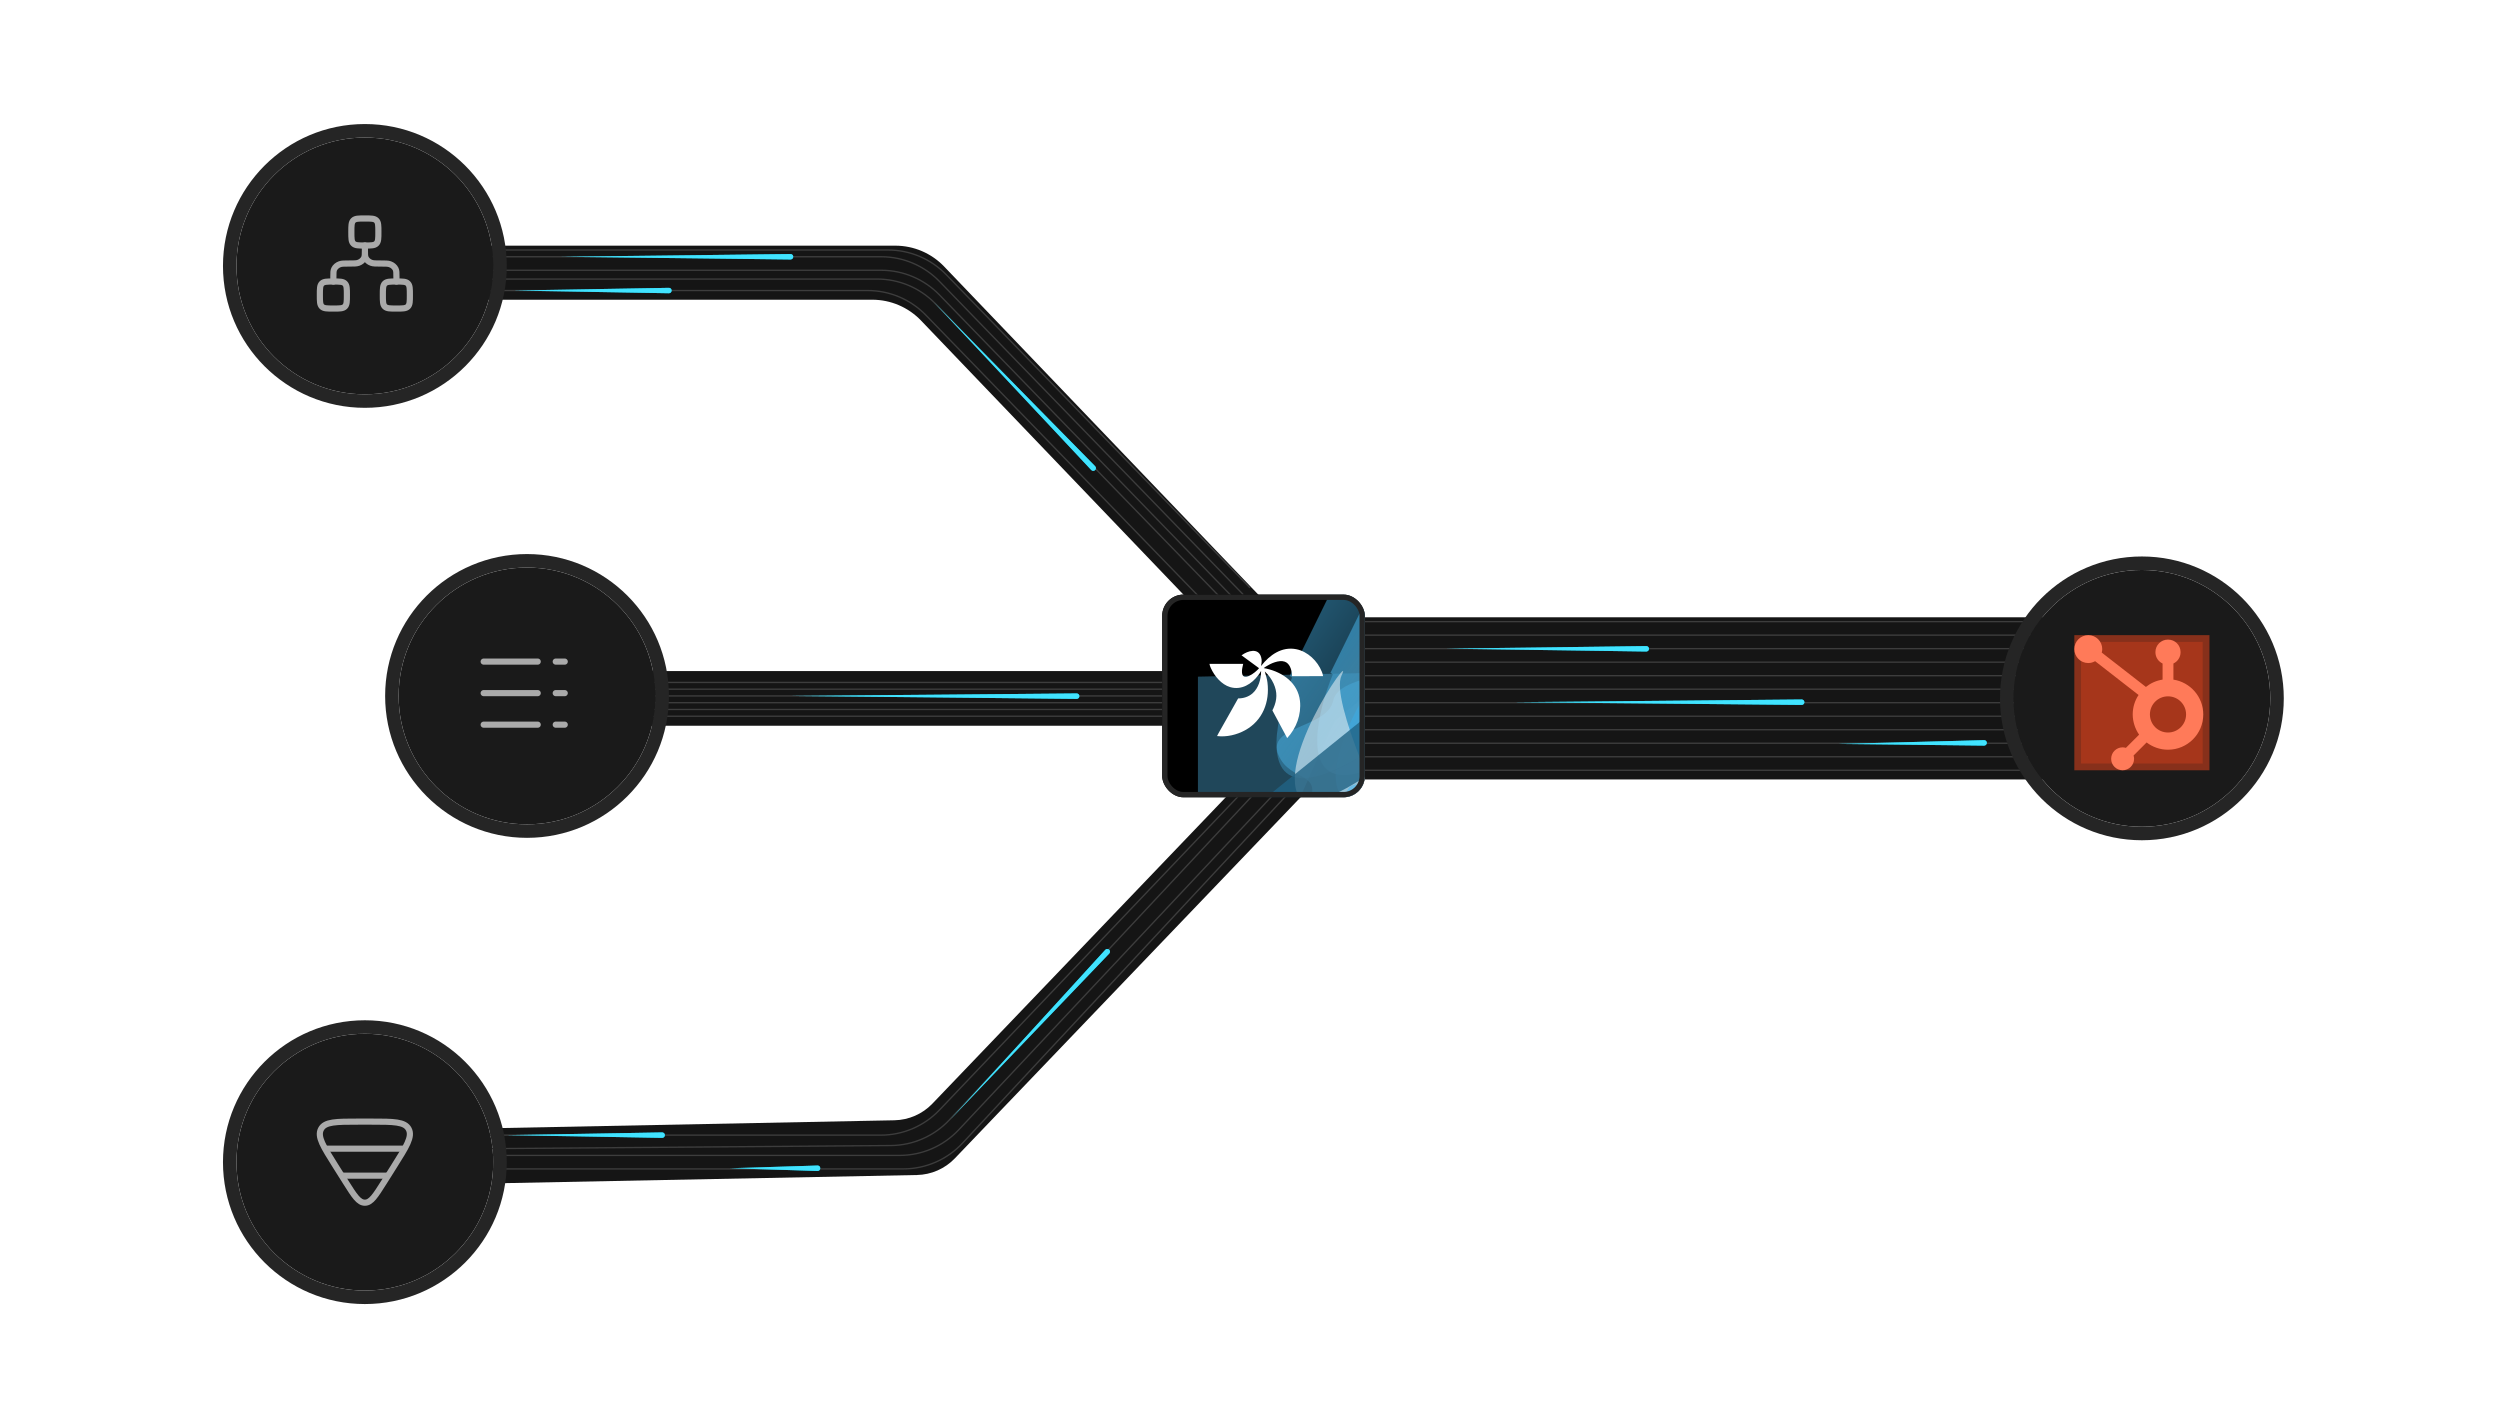 <svg width="370" height="211" viewBox="0 0 370 211" fill="none" xmlns="http://www.w3.org/2000/svg">
<rect x="94.996" y="99.358" width="82" height="8" fill="#282828"/>
<path d="M201.996 91.358H307.996V115.358H201.996V91.358Z" fill="#151515"/>
<path d="M139.729 39.442C137.843 37.472 135.234 36.358 132.507 36.358L71.999 36.358V44.358L129.091 44.358C131.818 44.358 134.427 45.472 136.313 47.442L183.618 96.845L189.396 91.312L139.729 39.442Z" fill="#151515"/>
<path d="M141.319 171.435C139.848 172.972 137.825 173.859 135.699 173.901L72.995 175.139L73.156 166.971L132.378 165.801C134.504 165.759 136.527 164.872 137.998 163.336L187.982 111.134L193.76 116.667L141.319 171.435Z" fill="#151515"/>
<path d="M73 37H131.422C134.668 37 137.776 38.315 140.036 40.645L185 87" stroke="#3D3D3D" stroke-width="0.2"/>
<path d="M72 173H133.68C137.011 173 140.191 171.616 142.461 169.179L192 116" stroke="#3D3D3D" stroke-width="0.2"/>
<path d="M72 38H130.422C133.668 38 136.776 39.315 139.036 41.645L184 88" stroke="#3D3D3D" stroke-width="0.2"/>
<path d="M72 171H133.141C136.455 171 139.621 169.629 141.89 167.213L189.5 116.5" stroke="#3D3D3D" stroke-width="0.2"/>
<path d="M72 40H130.422C133.668 40 136.776 41.315 139.036 43.645L184 90" stroke="#3D3D3D" stroke-width="0.2"/>
<path d="M72 170L131.845 169.54C135.136 169.514 138.273 168.138 140.52 165.734L187 116" stroke="#3D3D3D" stroke-width="0.2"/>
<path d="M71.398 41.3H129.82C133.066 41.3 136.174 42.615 138.434 44.945L183.398 91.3" stroke="#3D3D3D" stroke-width="0.2"/>
<path d="M71 168H130.357C133.641 168 136.782 166.654 139.047 164.276L185.5 115.5" stroke="#3D3D3D" stroke-width="0.2"/>
<path d="M70 43H128.422C131.668 43 134.776 44.315 137.036 46.645L182 93" stroke="#3D3D3D" stroke-width="0.2"/>
<g filter="url(#filter0_i_4_1497)">
<circle cx="54" cy="39.358" r="19" fill="#1A1A1A"/>
</g>
<circle cx="54" cy="39.358" r="20" stroke="#252525" stroke-width="2"/>
<path d="M138.25 44.757C138.638 45.17 139.025 45.584 139.413 45.997C146.39 53.438 153.367 60.88 160.344 68.321C160.732 68.735 161.12 69.148 161.507 69.561C161.58 69.639 161.68 69.684 161.786 69.686C161.892 69.688 161.995 69.647 162.073 69.573C162.15 69.499 162.195 69.397 162.197 69.291C162.199 69.185 162.159 69.083 162.084 69.007C161.687 68.603 161.29 68.199 160.893 67.795C153.742 60.52 146.592 53.245 139.442 45.969C139.044 45.565 138.647 45.161 138.25 44.757Z" fill="url(#paint0_linear_4_1497)"/>
<g style="mix-blend-mode:plus-lighter" filter="url(#filter1_f_4_1497)">
<path d="M138.25 44.757C138.638 45.17 139.025 45.584 139.413 45.997C146.39 53.438 153.367 60.88 160.344 68.321C160.732 68.735 161.12 69.148 161.507 69.561C161.58 69.639 161.68 69.684 161.786 69.686C161.892 69.688 161.995 69.647 162.073 69.573C162.15 69.499 162.195 69.397 162.197 69.291C162.199 69.185 162.159 69.083 162.084 69.007C161.687 68.603 161.29 68.199 160.893 67.795C153.742 60.52 146.592 53.245 139.442 45.969C139.044 45.565 138.647 45.161 138.25 44.757Z" fill="#41E3FF"/>
</g>
<path d="M140.652 165.68C141.035 165.261 141.417 164.843 141.799 164.424C148.678 156.893 155.558 149.361 162.437 141.829C162.82 141.411 163.202 140.992 163.584 140.574C163.655 140.495 163.755 140.449 163.861 140.446C163.967 140.442 164.071 140.482 164.149 140.555C164.228 140.628 164.274 140.729 164.278 140.835C164.281 140.941 164.242 141.044 164.168 141.12C163.776 141.53 163.384 141.939 162.992 142.348C155.938 149.716 148.883 157.084 141.828 164.452C141.436 164.861 141.044 165.27 140.652 165.68Z" fill="url(#paint1_linear_4_1497)"/>
<g style="mix-blend-mode:plus-lighter" filter="url(#filter2_f_4_1497)">
<path d="M140.652 165.68C141.035 165.261 141.417 164.843 141.799 164.424C148.678 156.893 155.558 149.361 162.437 141.829C162.82 141.411 163.202 140.992 163.584 140.574C163.655 140.495 163.755 140.449 163.861 140.446C163.967 140.442 164.071 140.482 164.149 140.555C164.228 140.628 164.274 140.729 164.278 140.835C164.281 140.941 164.242 141.044 164.168 141.12C163.776 141.53 163.384 141.939 162.992 142.348C155.938 149.716 148.883 157.084 141.828 164.452C141.436 164.861 141.044 165.27 140.652 165.68Z" fill="#41E3FF"/>
</g>
<path d="M76 43C76.383 43.007 76.767 43.013 77.15 43.02C84.05 43.14 90.95 43.26 97.85 43.38C98.233 43.387 98.617 43.393 99 43.4C99.106 43.402 99.208 43.361 99.283 43.286C99.358 43.211 99.4 43.108 99.4 43C99.4 42.892 99.358 42.789 99.283 42.714C99.208 42.639 99.106 42.598 99 42.6C98.617 42.607 98.233 42.613 97.85 42.62C90.95 42.74 84.05 42.86 77.15 42.98C76.767 42.987 76.383 42.993 76 43Z" fill="url(#paint2_linear_4_1497)"/>
<g style="mix-blend-mode:plus-lighter" filter="url(#filter3_f_4_1497)">
<path d="M76 43C76.383 43.007 76.767 43.013 77.15 43.02C84.05 43.14 90.95 43.26 97.85 43.38C98.233 43.387 98.617 43.393 99 43.4C99.106 43.402 99.208 43.361 99.283 43.286C99.358 43.211 99.4 43.108 99.4 43C99.4 42.892 99.358 42.789 99.283 42.714C99.208 42.639 99.106 42.598 99 42.6C98.617 42.607 98.233 42.613 97.85 42.62C90.95 42.74 84.05 42.86 77.15 42.98C76.767 42.987 76.383 42.993 76 43Z" fill="#41E3FF"/>
</g>
<path d="M75 168C75.383 167.993 75.767 167.987 76.15 167.98C83.05 167.86 89.95 167.74 96.85 167.62C97.233 167.613 97.617 167.607 98 167.6C98.106 167.598 98.208 167.639 98.283 167.714C98.358 167.789 98.4 167.892 98.4 168C98.4 168.108 98.358 168.211 98.283 168.286C98.208 168.361 98.106 168.402 98 168.4C97.617 168.393 97.233 168.387 96.85 168.38C89.95 168.26 83.05 168.14 76.15 168.02C75.767 168.013 75.383 168.007 75 168Z" fill="url(#paint3_linear_4_1497)"/>
<g style="mix-blend-mode:plus-lighter" filter="url(#filter4_f_4_1497)">
<path d="M75 168C75.383 167.993 75.767 167.987 76.15 167.98C83.05 167.86 89.95 167.74 96.85 167.62C97.233 167.613 97.617 167.607 98 167.6C98.106 167.598 98.208 167.639 98.283 167.714C98.358 167.789 98.4 167.892 98.4 168C98.4 168.108 98.358 168.211 98.283 168.286C98.208 168.361 98.106 168.402 98 168.4C97.617 168.393 97.233 168.387 96.85 168.38C89.95 168.26 83.05 168.14 76.15 168.02C75.767 168.013 75.383 168.007 75 168Z" fill="#41E3FF"/>
</g>
<path d="M108 172.9C108.217 172.894 108.433 172.887 108.65 172.88C112.55 172.76 116.45 172.64 120.35 172.52C120.567 172.514 120.783 172.507 121 172.5C121.106 172.497 121.208 172.536 121.283 172.611C121.358 172.686 121.4 172.791 121.4 172.9C121.4 173.01 121.358 173.114 121.283 173.189C121.208 173.264 121.106 173.304 121 173.3C120.783 173.294 120.567 173.287 120.35 173.28C116.45 173.16 112.55 173.04 108.65 172.92C108.433 172.914 108.217 172.907 108 172.9Z" fill="url(#paint4_linear_4_1497)"/>
<g style="mix-blend-mode:plus-lighter" filter="url(#filter5_f_4_1497)">
<path d="M108 172.9C108.217 172.894 108.433 172.887 108.65 172.88C112.55 172.76 116.45 172.64 120.35 172.52C120.567 172.514 120.783 172.507 121 172.5C121.106 172.497 121.208 172.536 121.283 172.611C121.358 172.686 121.4 172.791 121.4 172.9C121.4 173.01 121.358 173.114 121.283 173.189C121.208 173.264 121.106 173.304 121 173.3C120.783 173.294 120.567 173.287 120.35 173.28C116.45 173.16 112.55 173.04 108.65 172.92C108.433 172.914 108.217 172.907 108 172.9Z" fill="#41E3FF"/>
</g>
<path d="M83 38C83.567 38.007 84.133 38.013 84.7 38.02C94.9 38.14 105.1 38.26 115.3 38.38C115.867 38.387 116.433 38.393 117 38.4C117.106 38.401 117.208 38.36 117.283 38.285C117.358 38.21 117.4 38.107 117.4 38C117.4 37.893 117.358 37.79 117.283 37.715C117.208 37.64 117.106 37.599 117 37.6C116.433 37.607 115.867 37.613 115.3 37.62C105.1 37.74 94.9 37.86 84.7 37.98C84.133 37.987 83.567 37.993 83 38Z" fill="url(#paint5_linear_4_1497)"/>
<g style="mix-blend-mode:plus-lighter" filter="url(#filter6_f_4_1497)">
<path d="M83 38C83.567 38.007 84.133 38.013 84.7 38.02C94.9 38.14 105.1 38.26 115.3 38.38C115.867 38.387 116.433 38.393 117 38.4C117.106 38.401 117.208 38.36 117.283 38.285C117.358 38.21 117.4 38.107 117.4 38C117.4 37.893 117.358 37.79 117.283 37.715C117.208 37.64 117.106 37.599 117 37.6C116.433 37.607 115.867 37.613 115.3 37.62C105.1 37.74 94.9 37.86 84.7 37.98C84.133 37.987 83.567 37.993 83 38Z" fill="#41E3FF"/>
</g>
<g filter="url(#filter7_i_4_1497)">
<circle cx="54" cy="172" r="19" fill="#1A1A1A"/>
</g>
<circle cx="54" cy="172" r="20" stroke="#252525" stroke-width="2"/>
<path d="M98.5 100.5H171.5" stroke="#474747" stroke-width="0.2"/>
<path d="M201 94H301" stroke="#3D3D3D" stroke-width="0.2"/>
<path d="M201 98H301" stroke="#3D3D3D" stroke-width="0.2"/>
<path d="M201 102H301" stroke="#3D3D3D" stroke-width="0.2"/>
<path d="M201 104H301" stroke="#3D3D3D" stroke-width="0.2"/>
<path d="M201 108H301" stroke="#3D3D3D" stroke-width="0.2"/>
<path d="M201 112H301" stroke="#3D3D3D" stroke-width="0.2"/>
<path d="M201 114H301" stroke="#3D3D3D" stroke-width="0.2"/>
<path d="M202 110H302" stroke="#3D3D3D" stroke-width="0.2"/>
<path d="M199 106H299" stroke="#3D3D3D" stroke-width="0.2"/>
<path d="M200 100H300" stroke="#3D3D3D" stroke-width="0.2"/>
<path d="M200 96H300" stroke="#3D3D3D" stroke-width="0.2"/>
<path d="M200 92H300" stroke="#3D3D3D" stroke-width="0.2"/>
<path d="M98.5 102H171.5" stroke="#474747" stroke-width="0.2"/>
<path d="M98.5 103.5H171.5" stroke="#474747" stroke-width="0.2"/>
<path d="M98.5 105H171.5" stroke="#474747" stroke-width="0.2"/>
<path d="M98.5 106.5H171.5" stroke="#474747" stroke-width="0.2"/>
<rect x="94.996" y="99.358" width="82" height="8" fill="#282828"/>
<rect x="94.996" y="99.358" width="82" height="8" fill="#151515"/>
<path d="M224 103.925C224.711 103.931 225.422 103.938 226.132 103.945C238.927 104.065 251.722 104.185 264.517 104.305C265.228 104.311 265.939 104.318 266.649 104.325C266.756 104.326 266.857 104.285 266.932 104.21C267.007 104.135 267.049 104.032 267.049 103.925C267.049 103.818 267.007 103.715 266.932 103.64C266.857 103.565 266.756 103.524 266.649 103.525C265.939 103.531 265.228 103.538 264.517 103.545C251.722 103.665 238.927 103.785 226.132 103.905C225.422 103.911 224.711 103.918 224 103.925Z" fill="url(#paint6_linear_4_1497)"/>
<g style="mix-blend-mode:plus-lighter" filter="url(#filter8_f_4_1497)">
<path d="M224 103.925C224.711 103.931 225.422 103.938 226.132 103.945C238.927 104.065 251.722 104.185 264.517 104.305C265.228 104.311 265.939 104.318 266.649 104.325C266.756 104.326 266.857 104.285 266.932 104.21C267.007 104.135 267.049 104.032 267.049 103.925C267.049 103.818 267.007 103.715 266.932 103.64C266.857 103.565 266.756 103.524 266.649 103.525C265.939 103.531 265.228 103.538 264.517 103.545C251.722 103.665 238.927 103.785 226.132 103.905C225.422 103.911 224.711 103.918 224 103.925Z" fill="#41E3FF"/>
</g>
<path d="M214 96C214.494 96.007 214.988 96.014 215.482 96.021C224.377 96.148 233.272 96.275 242.167 96.402C242.661 96.409 243.156 96.416 243.65 96.423C243.756 96.424 243.858 96.384 243.932 96.309C244.007 96.234 244.05 96.131 244.049 96.023C244.049 95.916 244.007 95.813 243.932 95.737C243.857 95.662 243.755 95.621 243.649 95.623C243.155 95.629 242.661 95.635 242.167 95.642C233.272 95.755 224.377 95.868 215.482 95.981C214.988 95.987 214.494 95.994 214 96Z" fill="url(#paint7_linear_4_1497)"/>
<g style="mix-blend-mode:plus-lighter" filter="url(#filter9_f_4_1497)">
<path d="M214 96C214.494 96.007 214.988 96.014 215.482 96.021C224.377 96.148 233.272 96.275 242.167 96.402C242.661 96.409 243.156 96.416 243.65 96.423C243.756 96.424 243.858 96.384 243.932 96.309C244.007 96.234 244.05 96.131 244.049 96.023C244.049 95.916 244.007 95.813 243.932 95.737C243.857 95.662 243.755 95.621 243.649 95.623C243.155 95.629 242.661 95.635 242.167 95.642C233.272 95.755 224.377 95.868 215.482 95.981C214.988 95.987 214.494 95.994 214 96Z" fill="#41E3FF"/>
</g>
<path d="M272 110.103C272.361 110.107 272.722 110.111 273.082 110.115C279.576 110.188 286.07 110.261 292.564 110.334C292.925 110.338 293.286 110.342 293.647 110.346C293.753 110.347 293.855 110.306 293.93 110.231C294.006 110.155 294.049 110.051 294.049 109.943C294.05 109.835 294.009 109.732 293.934 109.658C293.86 109.583 293.758 109.543 293.652 109.546C293.291 109.555 292.931 109.565 292.57 109.574C286.074 109.741 279.578 109.908 273.083 110.075C272.722 110.084 272.361 110.093 272 110.103Z" fill="url(#paint8_linear_4_1497)"/>
<g style="mix-blend-mode:plus-lighter" filter="url(#filter10_f_4_1497)">
<path d="M272 110.103C272.361 110.107 272.722 110.111 273.082 110.115C279.576 110.188 286.07 110.261 292.564 110.334C292.925 110.338 293.286 110.342 293.647 110.346C293.753 110.347 293.855 110.306 293.93 110.231C294.006 110.155 294.049 110.051 294.049 109.943C294.05 109.835 294.009 109.732 293.934 109.658C293.86 109.583 293.758 109.543 293.652 109.546C293.291 109.555 292.931 109.565 292.57 109.574C286.074 109.741 279.578 109.908 273.083 110.075C272.722 110.084 272.361 110.093 272 110.103Z" fill="#41E3FF"/>
</g>
<g filter="url(#filter11_i_4_1497)">
<circle cx="317" cy="103.358" r="19" fill="#1A1A1A"/>
</g>
<circle cx="317" cy="103.358" r="20" stroke="#252525" stroke-width="2"/>
<path d="M84 101H184" stroke="#3D3D3D" stroke-width="0.2"/>
<path d="M84 102H184" stroke="#3D3D3D" stroke-width="0.2"/>
<path d="M84 103H184" stroke="#3D3D3D" stroke-width="0.2"/>
<path d="M84 104H184" stroke="#3D3D3D" stroke-width="0.2"/>
<path d="M84 105H184" stroke="#3D3D3D" stroke-width="0.2"/>
<path d="M84 106H184" stroke="#3D3D3D" stroke-width="0.2"/>
<g filter="url(#filter12_i_4_1497)">
<circle cx="78" cy="103" r="19" fill="#1A1A1A"/>
</g>
<circle cx="78" cy="103" r="20" stroke="#252525" stroke-width="2"/>
<g filter="url(#filter13_n_4_1497)">
<g clip-path="url(#clip0_4_1497)">
<rect x="172" y="88" width="30" height="30" rx="3.158" fill="black"/>
<g filter="url(#filter14_f_4_1497)">
<path d="M206.795 121.178L217.849 127.632L223.555 119.692L222.836 110.363L212.323 109.96L206.795 121.178Z" fill="#22D3EE" fill-opacity="0.5"/>
<path d="M206.795 121.178L217.849 127.632L223.555 119.692L222.836 110.363L212.323 109.96L206.795 121.178Z" stroke="#1A15B5" stroke-opacity="0.5" stroke-width="1.614"/>
</g>
<g filter="url(#filter15_f_4_1497)">
<path d="M199.283 114.707C192.565 115.106 195.127 104.945 197.248 99.814L196.904 99.567L206.88 79.254C210.37 79.901 218.497 82.731 223.076 88.881C228.799 96.569 207.68 114.209 199.283 114.707Z" fill="url(#paint9_linear_4_1497)" fill-opacity="0.5"/>
<path d="M199.283 114.707C192.565 115.106 195.127 104.945 197.248 99.814L196.904 99.567L206.88 79.254C210.37 79.901 218.497 82.731 223.076 88.881C228.799 96.569 207.68 114.209 199.283 114.707Z" stroke="black" stroke-opacity="0.5" stroke-width="0.016"/>
</g>
<g filter="url(#filter16_f_4_1497)">
<path d="M204.6 99.504C202.865 103.081 210.742 120.344 214.898 128.529L210.24 132.699C208.59 129.446 204.081 122.051 199.243 118.498C193.197 114.057 206.769 95.033 204.6 99.504Z" fill="#1D9AD8" fill-opacity="0.5"/>
</g>
<g filter="url(#filter17_f_4_1497)">
<path d="M205.483 116.426C207.273 112.966 217.451 121.708 222.316 126.511C219.282 130.734 212.716 139.727 210.726 141.915C208.239 144.65 205.471 133.791 203.573 129.896C201.676 126.001 209.381 127.865 210.716 125.172C212.052 122.48 203.245 120.751 205.483 116.426Z" fill="url(#paint10_linear_4_1497)" fill-opacity="0.5"/>
</g>
<g filter="url(#filter18_f_4_1497)">
<path d="M210.489 112.152C216.493 108.626 212.991 102.261 210.489 99.519C206.381 99.519 197.997 100.348 197.325 103.662C196.484 107.805 187.421 107.356 189.184 111.683C190.948 116.009 196.402 113.887 193.265 119.785C190.127 125.683 207.803 126.152 207.803 122.744C207.803 119.336 202.984 116.56 210.489 112.152Z" fill="#55C1F7" fill-opacity="0.5"/>
</g>
<g filter="url(#filter19_f_4_1497)">
<path d="M191.9 119.137L177.293 129.438V100.145L206.366 99.519L197.507 106.71L191.9 119.137Z" fill="#408EB5" fill-opacity="0.5"/>
</g>
<g style="mix-blend-mode:color">
<g filter="url(#filter20_f_4_1497)">
<path d="M200.748 121.65L211.803 128.104L217.508 120.164L216.789 110.835L206.276 110.432L200.748 121.65Z" fill="#22D3EE" fill-opacity="0.5"/>
<path d="M200.748 121.65L211.803 128.104L217.508 120.164L216.789 110.835L206.276 110.432L200.748 121.65Z" stroke="#1A15B5" stroke-opacity="0.5" stroke-width="1.614"/>
</g>
<g filter="url(#filter21_f_4_1497)">
<path d="M193.236 115.18C186.518 115.579 189.08 105.418 191.201 100.287L190.857 100.04L200.833 79.727C204.323 80.374 212.45 83.204 217.029 89.354C222.752 97.042 201.633 114.682 193.236 115.18Z" fill="url(#paint11_linear_4_1497)" fill-opacity="0.5"/>
<path d="M193.236 115.18C186.518 115.579 189.08 105.418 191.201 100.287L190.857 100.04L200.833 79.727C204.323 80.374 212.45 83.204 217.029 89.354C222.752 97.042 201.633 114.682 193.236 115.18Z" stroke="black" stroke-opacity="0.5" stroke-width="0.016"/>
</g>
<g filter="url(#filter22_f_4_1497)">
<path d="M198.549 99.977C196.814 103.554 204.692 120.817 208.847 129.002L204.189 133.172C202.539 129.919 198.03 122.524 193.193 118.971C187.146 114.53 200.718 95.506 198.549 99.977Z" fill="#FDFDFD" fill-opacity="0.5"/>
</g>
<g filter="url(#filter23_f_4_1497)">
<path d="M199.436 116.898C201.226 113.438 211.404 122.18 216.269 126.983C213.235 131.206 206.669 140.199 204.679 142.387C202.192 145.122 199.424 134.263 197.526 130.368C195.629 126.473 203.334 128.337 204.669 125.644C206.005 122.951 197.198 121.223 199.436 116.898Z" fill="url(#paint12_linear_4_1497)" fill-opacity="0.5"/>
</g>
</g>
<g style="mix-blend-mode:plus-lighter" opacity="0.8" filter="url(#filter24_f_4_1497)">
<path d="M201.941 114.999C211.711 108.154 209.618 100.378 209.618 100.092L182.867 121.665C183.915 122.571 195.413 119.573 201.941 114.999Z" fill="#206385"/>
</g>
<path d="M183.99 98.254C183.925 98.581 183.828 98.93 183.81 99.265C183.708 101.189 185.834 99.537 186.342 98.892L183.735 96.98C183.752 96.978 183.771 96.973 183.785 96.963C184.665 96.322 186.228 95.826 186.641 97.243C186.783 97.728 186.727 98.049 186.638 98.526C186.635 98.546 186.61 98.556 186.65 98.553C187.905 96.943 189.702 95.652 191.86 96.085C193.546 96.423 195.004 97.837 195.626 99.408C195.709 99.618 195.794 99.841 195.814 100.067L191.215 100.08C191.182 99.981 191.207 99.875 191.199 99.774C191.144 99.068 190.87 98.172 190.127 97.923C189.275 97.637 188.063 98.191 187.348 98.651C187.308 98.677 187.055 98.844 187.047 98.86C187.035 98.883 187.063 98.885 187.076 98.889C187.189 98.924 187.345 98.937 187.467 98.965C189.885 99.517 192.104 101.102 192.395 103.732C192.617 105.737 191.867 107.784 190.501 109.237L188.324 105.165C188.31 105.092 188.438 104.893 188.473 104.812C189.02 103.568 189.064 102.434 188.498 101.184C188.192 100.507 187.749 99.897 187.204 99.391C187.188 99.41 187.207 99.451 187.213 99.472C187.365 100.008 187.515 100.438 187.584 101.004C187.94 103.884 186.878 106.644 184.285 108.071C183.043 108.754 181.542 109.111 180.124 108.937C180.185 108.789 180.268 108.648 180.346 108.508C181.301 106.788 182.295 105.089 183.243 103.365C184.021 103.366 184.78 103.134 185.369 102.621C186.258 101.846 186.629 100.533 186.642 99.383C186.642 99.362 186.674 99.298 186.62 99.332C186.506 99.536 186.375 99.732 186.235 99.921C185.263 101.23 183.745 102.189 182.057 101.691C180.782 101.315 179.734 100.055 179.207 98.877C179.119 98.681 179.028 98.465 179 98.253H183.99V98.254Z" fill="white"/>
</g>
<rect x="172.395" y="88.395" width="29.21" height="29.21" rx="2.763" stroke="#252525" stroke-width="0.789"/>
</g>
<path d="M117 103C117.706 103.007 118.412 103.014 119.117 103.022C131.821 103.151 144.526 103.28 157.23 103.41C157.935 103.417 158.641 103.424 159.347 103.431C159.453 103.432 159.555 103.391 159.63 103.316C159.705 103.241 159.747 103.139 159.747 103.032C159.747 102.925 159.704 102.822 159.629 102.747C159.554 102.672 159.453 102.63 159.346 102.631C158.641 102.637 157.935 102.644 157.229 102.65C144.525 102.76 131.821 102.871 119.117 102.982C118.412 102.988 117.706 102.994 117 103Z" fill="url(#paint13_linear_4_1497)"/>
<g style="mix-blend-mode:plus-lighter" filter="url(#filter25_f_4_1497)">
<path d="M117 103C117.706 103.007 118.412 103.014 119.117 103.022C131.821 103.151 144.526 103.28 157.23 103.41C157.935 103.417 158.641 103.424 159.347 103.431C159.453 103.432 159.555 103.391 159.63 103.316C159.705 103.241 159.747 103.139 159.747 103.032C159.747 102.925 159.704 102.822 159.629 102.747C159.554 102.672 159.453 102.63 159.346 102.631C158.641 102.637 157.935 102.644 157.229 102.65C144.525 102.76 131.821 102.871 119.117 102.982C118.412 102.988 117.706 102.994 117 103Z" fill="#41E3FF"/>
</g>
<path d="M52 34.335C52 33.392 52 32.92 52.293 32.628C52.586 32.335 53.057 32.335 54 32.335C54.943 32.335 55.414 32.335 55.707 32.628C56 32.92 56 33.392 56 34.335C56 35.278 56 35.749 55.707 36.042C55.414 36.335 54.943 36.335 54 36.335C53.057 36.335 52.586 36.335 52.293 36.042C52 35.749 52 35.278 52 34.335Z" stroke="#AAAAAA" stroke-width="0.914"/>
<path d="M47.339 43.665C47.339 42.722 47.339 42.251 47.632 41.958C47.925 41.665 48.397 41.665 49.339 41.665C50.282 41.665 50.754 41.665 51.047 41.958C51.339 42.251 51.339 42.722 51.339 43.665C51.339 44.608 51.339 45.08 51.047 45.372C50.754 45.665 50.282 45.665 49.339 45.665C48.397 45.665 47.925 45.665 47.632 45.372C47.339 45.08 47.339 44.608 47.339 43.665Z" stroke="#AAAAAA" stroke-width="0.914"/>
<path d="M56.661 43.665C56.661 42.722 56.661 42.251 56.953 41.958C57.246 41.665 57.718 41.665 58.661 41.665C59.603 41.665 60.075 41.665 60.368 41.958C60.661 42.251 60.661 42.722 60.661 43.665C60.661 44.608 60.661 45.08 60.368 45.372C60.075 45.665 59.603 45.665 58.661 45.665C57.718 45.665 57.246 45.665 56.953 45.372C56.661 45.08 56.661 44.608 56.661 43.665Z" stroke="#AAAAAA" stroke-width="0.914"/>
<path d="M54.006 36.335V37.001M54.006 37.001C54.006 37.623 54.006 37.933 54.124 38.178C54.282 38.505 54.585 38.765 54.966 38.9C55.252 39.001 55.615 39.001 56.339 39.001C57.064 39.001 57.427 39.001 57.712 39.103C58.094 39.238 58.396 39.498 58.554 39.824C58.673 40.069 58.673 40.38 58.673 41.001V41.668M54.006 37.001C54.006 37.623 54.006 37.933 53.888 38.178C53.73 38.505 53.427 38.765 53.046 38.9C52.76 39.001 52.398 39.001 51.673 39.001C50.948 39.001 50.586 39.001 50.3 39.103C49.919 39.238 49.616 39.498 49.458 39.824C49.339 40.069 49.339 40.38 49.339 41.001V41.668" stroke="#AAAAAA" stroke-width="0.914" stroke-linecap="round" stroke-linejoin="round"/>
<path d="M71.582 97.916H79.582" stroke="#AAAAAA" stroke-width="0.91" stroke-linecap="round"/>
<path d="M82.249 97.916H83.582" stroke="#AAAAAA" stroke-width="0.91" stroke-linecap="round"/>
<path d="M71.582 102.583H79.582" stroke="#AAAAAA" stroke-width="0.91" stroke-linecap="round"/>
<path d="M82.249 102.583H83.582" stroke="#AAAAAA" stroke-width="0.91" stroke-linecap="round"/>
<path d="M71.582 107.25H79.582" stroke="#AAAAAA" stroke-width="0.91" stroke-linecap="round"/>
<path d="M82.249 107.25H83.582" stroke="#AAAAAA" stroke-width="0.91" stroke-linecap="round"/>
<path d="M56.833 174.956C55.554 176.985 54.914 178 54 178C53.086 178 52.446 176.985 51.167 174.956L49.67 172.582C47.843 169.682 46.928 168.232 47.505 167.116C48.081 166 49.744 166 53.07 166H54.929C58.255 166 59.919 166 60.495 167.116C61.071 168.232 60.157 169.682 58.329 172.582L56.833 174.956Z" stroke="#AAAAAA" stroke-width="0.91" stroke-linejoin="round"/>
<path d="M60 170H48M57.455 174H50.667" stroke="#AAAAAA" stroke-width="0.91" stroke-linejoin="round"/>
<g opacity="0.71" filter="url(#filter26_f_4_1497)">
<rect x="307" y="94" width="20" height="20" fill="#B3391B"/>
</g>
<g style="mix-blend-mode:exclusion" opacity="0.71" filter="url(#filter27_f_4_1497)">
<rect x="308" y="95" width="18" height="18" fill="#B3391B"/>
</g>
<path d="M321.665 100.581V98.2C322.286 97.907 322.722 97.277 322.722 96.548V96.493C322.722 95.485 321.898 94.663 320.892 94.663H320.837C319.829 94.663 319.005 95.487 319.005 96.493V96.548C319.005 97.277 319.44 97.907 320.061 98.2V100.581C319.136 100.725 318.291 101.105 317.594 101.667L311.057 96.582C311.099 96.417 311.131 96.246 311.131 96.066C311.133 94.927 310.209 94 309.068 94C307.928 94 307.002 94.921 307 96.062C307 97.203 307.921 98.129 309.062 98.131C309.434 98.131 309.778 98.025 310.078 97.854L316.508 102.857C315.96 103.683 315.641 104.672 315.641 105.735C315.641 106.797 315.994 107.879 316.588 108.729L314.632 110.685C314.477 110.638 314.317 110.607 314.148 110.607C313.21 110.607 312.451 111.367 312.451 112.303C312.451 113.239 313.212 114 314.148 114C315.084 114 315.844 113.239 315.844 112.303C315.844 112.134 315.813 111.974 315.766 111.82L317.701 109.884C318.58 110.554 319.673 110.958 320.862 110.958C323.746 110.958 326.083 108.621 326.083 105.737C326.083 103.127 324.167 100.97 321.663 100.584L321.665 100.581ZM320.864 108.412C319.385 108.412 318.187 107.214 318.187 105.735C318.187 104.256 319.385 103.058 320.864 103.058C322.343 103.058 323.541 104.256 323.541 105.735C323.541 107.214 322.343 108.412 320.864 108.412Z" fill="#FF7A59"/>
<defs>
<filter id="filter0_i_4_1497" x="33" y="18.358" width="42" height="42" filterUnits="userSpaceOnUse" color-interpolation-filters="sRGB">
<feFlood flood-opacity="0" result="BackgroundImageFix"/>
<feBlend mode="normal" in="SourceGraphic" in2="BackgroundImageFix" result="shape"/>
<feColorMatrix in="SourceAlpha" type="matrix" values="0 0 0 0 0 0 0 0 0 0 0 0 0 0 0 0 0 0 127 0" result="hardAlpha"/>
<feOffset/>
<feGaussianBlur stdDeviation="3.55"/>
<feComposite in2="hardAlpha" operator="arithmetic" k2="-1" k3="1"/>
<feColorMatrix type="matrix" values="0 0 0 0 0 0 0 0 0 0 0 0 0 0 0 0 0 0 0.46 0"/>
<feBlend mode="normal" in2="shape" result="effect1_innerShadow_4_1497"/>
</filter>
<filter id="filter1_f_4_1497" x="136.25" y="42.757" width="27.948" height="28.929" filterUnits="userSpaceOnUse" color-interpolation-filters="sRGB">
<feFlood flood-opacity="0" result="BackgroundImageFix"/>
<feBlend mode="normal" in="SourceGraphic" in2="BackgroundImageFix" result="shape"/>
<feGaussianBlur stdDeviation="1" result="effect1_foregroundBlur_4_1497"/>
</filter>
<filter id="filter2_f_4_1497" x="138.652" y="138.446" width="27.625" height="29.234" filterUnits="userSpaceOnUse" color-interpolation-filters="sRGB">
<feFlood flood-opacity="0" result="BackgroundImageFix"/>
<feBlend mode="normal" in="SourceGraphic" in2="BackgroundImageFix" result="shape"/>
<feGaussianBlur stdDeviation="1" result="effect1_foregroundBlur_4_1497"/>
</filter>
<filter id="filter3_f_4_1497" x="74" y="40.6" width="27.4" height="4.8" filterUnits="userSpaceOnUse" color-interpolation-filters="sRGB">
<feFlood flood-opacity="0" result="BackgroundImageFix"/>
<feBlend mode="normal" in="SourceGraphic" in2="BackgroundImageFix" result="shape"/>
<feGaussianBlur stdDeviation="1" result="effect1_foregroundBlur_4_1497"/>
</filter>
<filter id="filter4_f_4_1497" x="73" y="165.6" width="27.4" height="4.8" filterUnits="userSpaceOnUse" color-interpolation-filters="sRGB">
<feFlood flood-opacity="0" result="BackgroundImageFix"/>
<feBlend mode="normal" in="SourceGraphic" in2="BackgroundImageFix" result="shape"/>
<feGaussianBlur stdDeviation="1" result="effect1_foregroundBlur_4_1497"/>
</filter>
<filter id="filter5_f_4_1497" x="106" y="170.5" width="17.4" height="4.8" filterUnits="userSpaceOnUse" color-interpolation-filters="sRGB">
<feFlood flood-opacity="0" result="BackgroundImageFix"/>
<feBlend mode="normal" in="SourceGraphic" in2="BackgroundImageFix" result="shape"/>
<feGaussianBlur stdDeviation="1" result="effect1_foregroundBlur_4_1497"/>
</filter>
<filter id="filter6_f_4_1497" x="81" y="35.6" width="38.4" height="4.8" filterUnits="userSpaceOnUse" color-interpolation-filters="sRGB">
<feFlood flood-opacity="0" result="BackgroundImageFix"/>
<feBlend mode="normal" in="SourceGraphic" in2="BackgroundImageFix" result="shape"/>
<feGaussianBlur stdDeviation="1" result="effect1_foregroundBlur_4_1497"/>
</filter>
<filter id="filter7_i_4_1497" x="33" y="151" width="42" height="42" filterUnits="userSpaceOnUse" color-interpolation-filters="sRGB">
<feFlood flood-opacity="0" result="BackgroundImageFix"/>
<feBlend mode="normal" in="SourceGraphic" in2="BackgroundImageFix" result="shape"/>
<feColorMatrix in="SourceAlpha" type="matrix" values="0 0 0 0 0 0 0 0 0 0 0 0 0 0 0 0 0 0 127 0" result="hardAlpha"/>
<feOffset/>
<feGaussianBlur stdDeviation="3.55"/>
<feComposite in2="hardAlpha" operator="arithmetic" k2="-1" k3="1"/>
<feColorMatrix type="matrix" values="0 0 0 0 0 0 0 0 0 0 0 0 0 0 0 0 0 0 0.46 0"/>
<feBlend mode="normal" in2="shape" result="effect1_innerShadow_4_1497"/>
</filter>
<filter id="filter8_f_4_1497" x="222" y="101.525" width="47.049" height="4.8" filterUnits="userSpaceOnUse" color-interpolation-filters="sRGB">
<feFlood flood-opacity="0" result="BackgroundImageFix"/>
<feBlend mode="normal" in="SourceGraphic" in2="BackgroundImageFix" result="shape"/>
<feGaussianBlur stdDeviation="1" result="effect1_foregroundBlur_4_1497"/>
</filter>
<filter id="filter9_f_4_1497" x="212" y="93.623" width="34.049" height="4.8" filterUnits="userSpaceOnUse" color-interpolation-filters="sRGB">
<feFlood flood-opacity="0" result="BackgroundImageFix"/>
<feBlend mode="normal" in="SourceGraphic" in2="BackgroundImageFix" result="shape"/>
<feGaussianBlur stdDeviation="1" result="effect1_foregroundBlur_4_1497"/>
</filter>
<filter id="filter10_f_4_1497" x="270" y="107.546" width="26.049" height="4.8" filterUnits="userSpaceOnUse" color-interpolation-filters="sRGB">
<feFlood flood-opacity="0" result="BackgroundImageFix"/>
<feBlend mode="normal" in="SourceGraphic" in2="BackgroundImageFix" result="shape"/>
<feGaussianBlur stdDeviation="1" result="effect1_foregroundBlur_4_1497"/>
</filter>
<filter id="filter11_i_4_1497" x="296" y="82.358" width="42" height="42" filterUnits="userSpaceOnUse" color-interpolation-filters="sRGB">
<feFlood flood-opacity="0" result="BackgroundImageFix"/>
<feBlend mode="normal" in="SourceGraphic" in2="BackgroundImageFix" result="shape"/>
<feColorMatrix in="SourceAlpha" type="matrix" values="0 0 0 0 0 0 0 0 0 0 0 0 0 0 0 0 0 0 127 0" result="hardAlpha"/>
<feOffset/>
<feGaussianBlur stdDeviation="3.55"/>
<feComposite in2="hardAlpha" operator="arithmetic" k2="-1" k3="1"/>
<feColorMatrix type="matrix" values="0 0 0 0 0 0 0 0 0 0 0 0 0 0 0 0 0 0 0.46 0"/>
<feBlend mode="normal" in2="shape" result="effect1_innerShadow_4_1497"/>
</filter>
<filter id="filter12_i_4_1497" x="57" y="82" width="42" height="42" filterUnits="userSpaceOnUse" color-interpolation-filters="sRGB">
<feFlood flood-opacity="0" result="BackgroundImageFix"/>
<feBlend mode="normal" in="SourceGraphic" in2="BackgroundImageFix" result="shape"/>
<feColorMatrix in="SourceAlpha" type="matrix" values="0 0 0 0 0 0 0 0 0 0 0 0 0 0 0 0 0 0 127 0" result="hardAlpha"/>
<feOffset/>
<feGaussianBlur stdDeviation="3.55"/>
<feComposite in2="hardAlpha" operator="arithmetic" k2="-1" k3="1"/>
<feColorMatrix type="matrix" values="0 0 0 0 0 0 0 0 0 0 0 0 0 0 0 0 0 0 0.46 0"/>
<feBlend mode="normal" in2="shape" result="effect1_innerShadow_4_1497"/>
</filter>
<filter id="filter13_n_4_1497" x="172" y="88" width="30" height="30" filterUnits="userSpaceOnUse" color-interpolation-filters="sRGB">
<feFlood flood-opacity="0" result="BackgroundImageFix"/>
<feBlend mode="normal" in="SourceGraphic" in2="BackgroundImageFix" result="shape"/>
<feTurbulence type="fractalNoise" baseFrequency="10 10" stitchTiles="stitch" numOctaves="3" result="noise" seed="710" />
<feColorMatrix in="noise" type="luminanceToAlpha" result="alphaNoise" />
<feComponentTransfer in="alphaNoise" result="coloredNoise1">
<feFuncA type="discrete" tableValues="1 1 1 1 1 1 1 1 1 1 1 1 1 1 1 1 1 1 1 1 1 1 1 1 1 1 1 1 1 1 1 1 1 1 1 1 1 1 1 1 1 1 1 1 1 1 1 1 1 1 1 0 0 0 0 0 0 0 0 0 0 0 0 0 0 0 0 0 0 0 0 0 0 0 0 0 0 0 0 0 0 0 0 0 0 0 0 0 0 0 0 0 0 0 0 0 0 0 0 0 "/>
</feComponentTransfer>
<feComposite operator="in" in2="shape" in="coloredNoise1" result="noise1Clipped" />
<feFlood flood-color="rgba(32, 32, 32, 0.25)" result="color1Flood" />
<feComposite operator="in" in2="noise1Clipped" in="color1Flood" result="color1" />
<feMerge result="effect1_noise_4_1497">
<feMergeNode in="shape" />
<feMergeNode in="color1" />
</feMerge>
</filter>
<filter id="filter14_f_4_1497" x="195.827" y="99.222" width="38.466" height="39.389" filterUnits="userSpaceOnUse" color-interpolation-filters="sRGB">
<feFlood flood-opacity="0" result="BackgroundImageFix"/>
<feBlend mode="normal" in="SourceGraphic" in2="BackgroundImageFix" result="shape"/>
<feGaussianBlur stdDeviation="4.956" result="effect1_foregroundBlur_4_1497"/>
</filter>
<filter id="filter15_f_4_1497" x="185.028" y="69.313" width="48.937" height="55.326" filterUnits="userSpaceOnUse" color-interpolation-filters="sRGB">
<feFlood flood-opacity="0" result="BackgroundImageFix"/>
<feBlend mode="normal" in="SourceGraphic" in2="BackgroundImageFix" result="shape"/>
<feGaussianBlur stdDeviation="4.956" result="effect1_foregroundBlur_4_1497"/>
</filter>
<filter id="filter16_f_4_1497" x="187.766" y="88.917" width="37.044" height="53.694" filterUnits="userSpaceOnUse" color-interpolation-filters="sRGB">
<feFlood flood-opacity="0" result="BackgroundImageFix"/>
<feBlend mode="normal" in="SourceGraphic" in2="BackgroundImageFix" result="shape"/>
<feGaussianBlur stdDeviation="4.956" result="effect1_foregroundBlur_4_1497"/>
</filter>
<filter id="filter17_f_4_1497" x="193.363" y="105.724" width="38.865" height="46.539" filterUnits="userSpaceOnUse" color-interpolation-filters="sRGB">
<feFlood flood-opacity="0" result="BackgroundImageFix"/>
<feBlend mode="normal" in="SourceGraphic" in2="BackgroundImageFix" result="shape"/>
<feGaussianBlur stdDeviation="4.956" result="effect1_foregroundBlur_4_1497"/>
</filter>
<filter id="filter18_f_4_1497" x="179.045" y="89.608" width="44.671" height="45.178" filterUnits="userSpaceOnUse" color-interpolation-filters="sRGB">
<feFlood flood-opacity="0" result="BackgroundImageFix"/>
<feBlend mode="normal" in="SourceGraphic" in2="BackgroundImageFix" result="shape"/>
<feGaussianBlur stdDeviation="4.956" result="effect1_foregroundBlur_4_1497"/>
</filter>
<filter id="filter19_f_4_1497" x="167.381" y="89.608" width="48.896" height="49.742" filterUnits="userSpaceOnUse" color-interpolation-filters="sRGB">
<feFlood flood-opacity="0" result="BackgroundImageFix"/>
<feBlend mode="normal" in="SourceGraphic" in2="BackgroundImageFix" result="shape"/>
<feGaussianBlur stdDeviation="4.956" result="effect1_foregroundBlur_4_1497"/>
</filter>
<filter id="filter20_f_4_1497" x="189.781" y="99.694" width="38.466" height="39.389" filterUnits="userSpaceOnUse" color-interpolation-filters="sRGB">
<feFlood flood-opacity="0" result="BackgroundImageFix"/>
<feBlend mode="normal" in="SourceGraphic" in2="BackgroundImageFix" result="shape"/>
<feGaussianBlur stdDeviation="4.956" result="effect1_foregroundBlur_4_1497"/>
</filter>
<filter id="filter21_f_4_1497" x="178.981" y="69.786" width="48.937" height="55.326" filterUnits="userSpaceOnUse" color-interpolation-filters="sRGB">
<feFlood flood-opacity="0" result="BackgroundImageFix"/>
<feBlend mode="normal" in="SourceGraphic" in2="BackgroundImageFix" result="shape"/>
<feGaussianBlur stdDeviation="4.956" result="effect1_foregroundBlur_4_1497"/>
</filter>
<filter id="filter22_f_4_1497" x="181.715" y="89.39" width="37.044" height="53.694" filterUnits="userSpaceOnUse" color-interpolation-filters="sRGB">
<feFlood flood-opacity="0" result="BackgroundImageFix"/>
<feBlend mode="normal" in="SourceGraphic" in2="BackgroundImageFix" result="shape"/>
<feGaussianBlur stdDeviation="4.956" result="effect1_foregroundBlur_4_1497"/>
</filter>
<filter id="filter23_f_4_1497" x="187.316" y="106.196" width="38.865" height="46.539" filterUnits="userSpaceOnUse" color-interpolation-filters="sRGB">
<feFlood flood-opacity="0" result="BackgroundImageFix"/>
<feBlend mode="normal" in="SourceGraphic" in2="BackgroundImageFix" result="shape"/>
<feGaussianBlur stdDeviation="4.956" result="effect1_foregroundBlur_4_1497"/>
</filter>
<filter id="filter24_f_4_1497" x="178.673" y="95.898" width="35.327" height="30.122" filterUnits="userSpaceOnUse" color-interpolation-filters="sRGB">
<feFlood flood-opacity="0" result="BackgroundImageFix"/>
<feBlend mode="normal" in="SourceGraphic" in2="BackgroundImageFix" result="shape"/>
<feGaussianBlur stdDeviation="2.097" result="effect1_foregroundBlur_4_1497"/>
</filter>
<filter id="filter25_f_4_1497" x="115" y="100.631" width="46.747" height="4.8" filterUnits="userSpaceOnUse" color-interpolation-filters="sRGB">
<feFlood flood-opacity="0" result="BackgroundImageFix"/>
<feBlend mode="normal" in="SourceGraphic" in2="BackgroundImageFix" result="shape"/>
<feGaussianBlur stdDeviation="1" result="effect1_foregroundBlur_4_1497"/>
</filter>
<filter id="filter26_f_4_1497" x="290.6" y="77.6" width="52.8" height="52.8" filterUnits="userSpaceOnUse" color-interpolation-filters="sRGB">
<feFlood flood-opacity="0" result="BackgroundImageFix"/>
<feBlend mode="normal" in="SourceGraphic" in2="BackgroundImageFix" result="shape"/>
<feGaussianBlur stdDeviation="8.2" result="effect1_foregroundBlur_4_1497"/>
</filter>
<filter id="filter27_f_4_1497" x="291.6" y="78.6" width="50.8" height="50.8" filterUnits="userSpaceOnUse" color-interpolation-filters="sRGB">
<feFlood flood-opacity="0" result="BackgroundImageFix"/>
<feBlend mode="normal" in="SourceGraphic" in2="BackgroundImageFix" result="shape"/>
<feGaussianBlur stdDeviation="8.2" result="effect1_foregroundBlur_4_1497"/>
</filter>
<linearGradient id="paint0_linear_4_1497" x1="137.889" y1="45.103" x2="161.435" y2="69.631" gradientUnits="userSpaceOnUse">
<stop stop-color="#06B6D4" stop-opacity="0.4"/>
<stop offset="1" stop-color="#06B6D4"/>
</linearGradient>
<linearGradient id="paint1_linear_4_1497" x1="140.287" y1="165.338" x2="163.511" y2="140.506" gradientUnits="userSpaceOnUse">
<stop stop-color="#06B6D4" stop-opacity="0.4"/>
<stop offset="1" stop-color="#06B6D4"/>
</linearGradient>
<linearGradient id="paint2_linear_4_1497" x1="76" y1="43.5" x2="99" y2="43.5" gradientUnits="userSpaceOnUse">
<stop stop-color="#06B6D4" stop-opacity="0.4"/>
<stop offset="1" stop-color="#06B6D4"/>
</linearGradient>
<linearGradient id="paint3_linear_4_1497" x1="75" y1="167.5" x2="98" y2="167.5" gradientUnits="userSpaceOnUse">
<stop stop-color="#06B6D4" stop-opacity="0.4"/>
<stop offset="1" stop-color="#06B6D4"/>
</linearGradient>
<linearGradient id="paint4_linear_4_1497" x1="108" y1="172.4" x2="121" y2="172.4" gradientUnits="userSpaceOnUse">
<stop stop-color="#06B6D4" stop-opacity="0.4"/>
<stop offset="1" stop-color="#06B6D4"/>
</linearGradient>
<linearGradient id="paint5_linear_4_1497" x1="83" y1="38.5" x2="117" y2="38.5" gradientUnits="userSpaceOnUse">
<stop stop-color="#06B6D4" stop-opacity="0.4"/>
<stop offset="1" stop-color="#06B6D4"/>
</linearGradient>
<linearGradient id="paint6_linear_4_1497" x1="224" y1="104.425" x2="266.649" y2="104.425" gradientUnits="userSpaceOnUse">
<stop stop-color="#06B6D4" stop-opacity="0.4"/>
<stop offset="1" stop-color="#06B6D4"/>
</linearGradient>
<linearGradient id="paint7_linear_4_1497" x1="214" y1="96.5" x2="243.65" y2="96.477" gradientUnits="userSpaceOnUse">
<stop stop-color="#06B6D4" stop-opacity="0.4"/>
<stop offset="1" stop-color="#06B6D4"/>
</linearGradient>
<linearGradient id="paint8_linear_4_1497" x1="271.996" y1="110.603" x2="293.644" y2="110.759" gradientUnits="userSpaceOnUse">
<stop stop-color="#06B6D4" stop-opacity="0.4"/>
<stop offset="1" stop-color="#06B6D4"/>
</linearGradient>
<linearGradient id="paint9_linear_4_1497" x1="216.466" y1="105.644" x2="197.638" y2="92.117" gradientUnits="userSpaceOnUse">
<stop stop-color="#CEEFFF"/>
<stop offset="1" stop-color="#3BB8F6"/>
</linearGradient>
<linearGradient id="paint10_linear_4_1497" x1="216.695" y1="134.334" x2="200.8" y2="122.914" gradientUnits="userSpaceOnUse">
<stop stop-color="#CEEFFF"/>
<stop offset="1" stop-color="#3BB8F6"/>
</linearGradient>
<linearGradient id="paint11_linear_4_1497" x1="210.419" y1="106.117" x2="191.591" y2="92.59" gradientUnits="userSpaceOnUse">
<stop stop-color="#45AFE4" stop-opacity="0.369"/>
<stop offset="1" stop-color="#45AFE4"/>
</linearGradient>
<linearGradient id="paint12_linear_4_1497" x1="210.648" y1="134.806" x2="194.753" y2="123.386" gradientUnits="userSpaceOnUse">
<stop stop-color="#CEEFFF"/>
<stop offset="1" stop-color="#3BB8F6"/>
</linearGradient>
<linearGradient id="paint13_linear_4_1497" x1="117" y1="103.5" x2="159.347" y2="103.469" gradientUnits="userSpaceOnUse">
<stop stop-color="#06B6D4" stop-opacity="0.4"/>
<stop offset="1" stop-color="#06B6D4"/>
</linearGradient>
<clipPath id="clip0_4_1497">
<rect x="172" y="88" width="30" height="30" rx="3.158" fill="white"/>
</clipPath>
</defs>
</svg>
